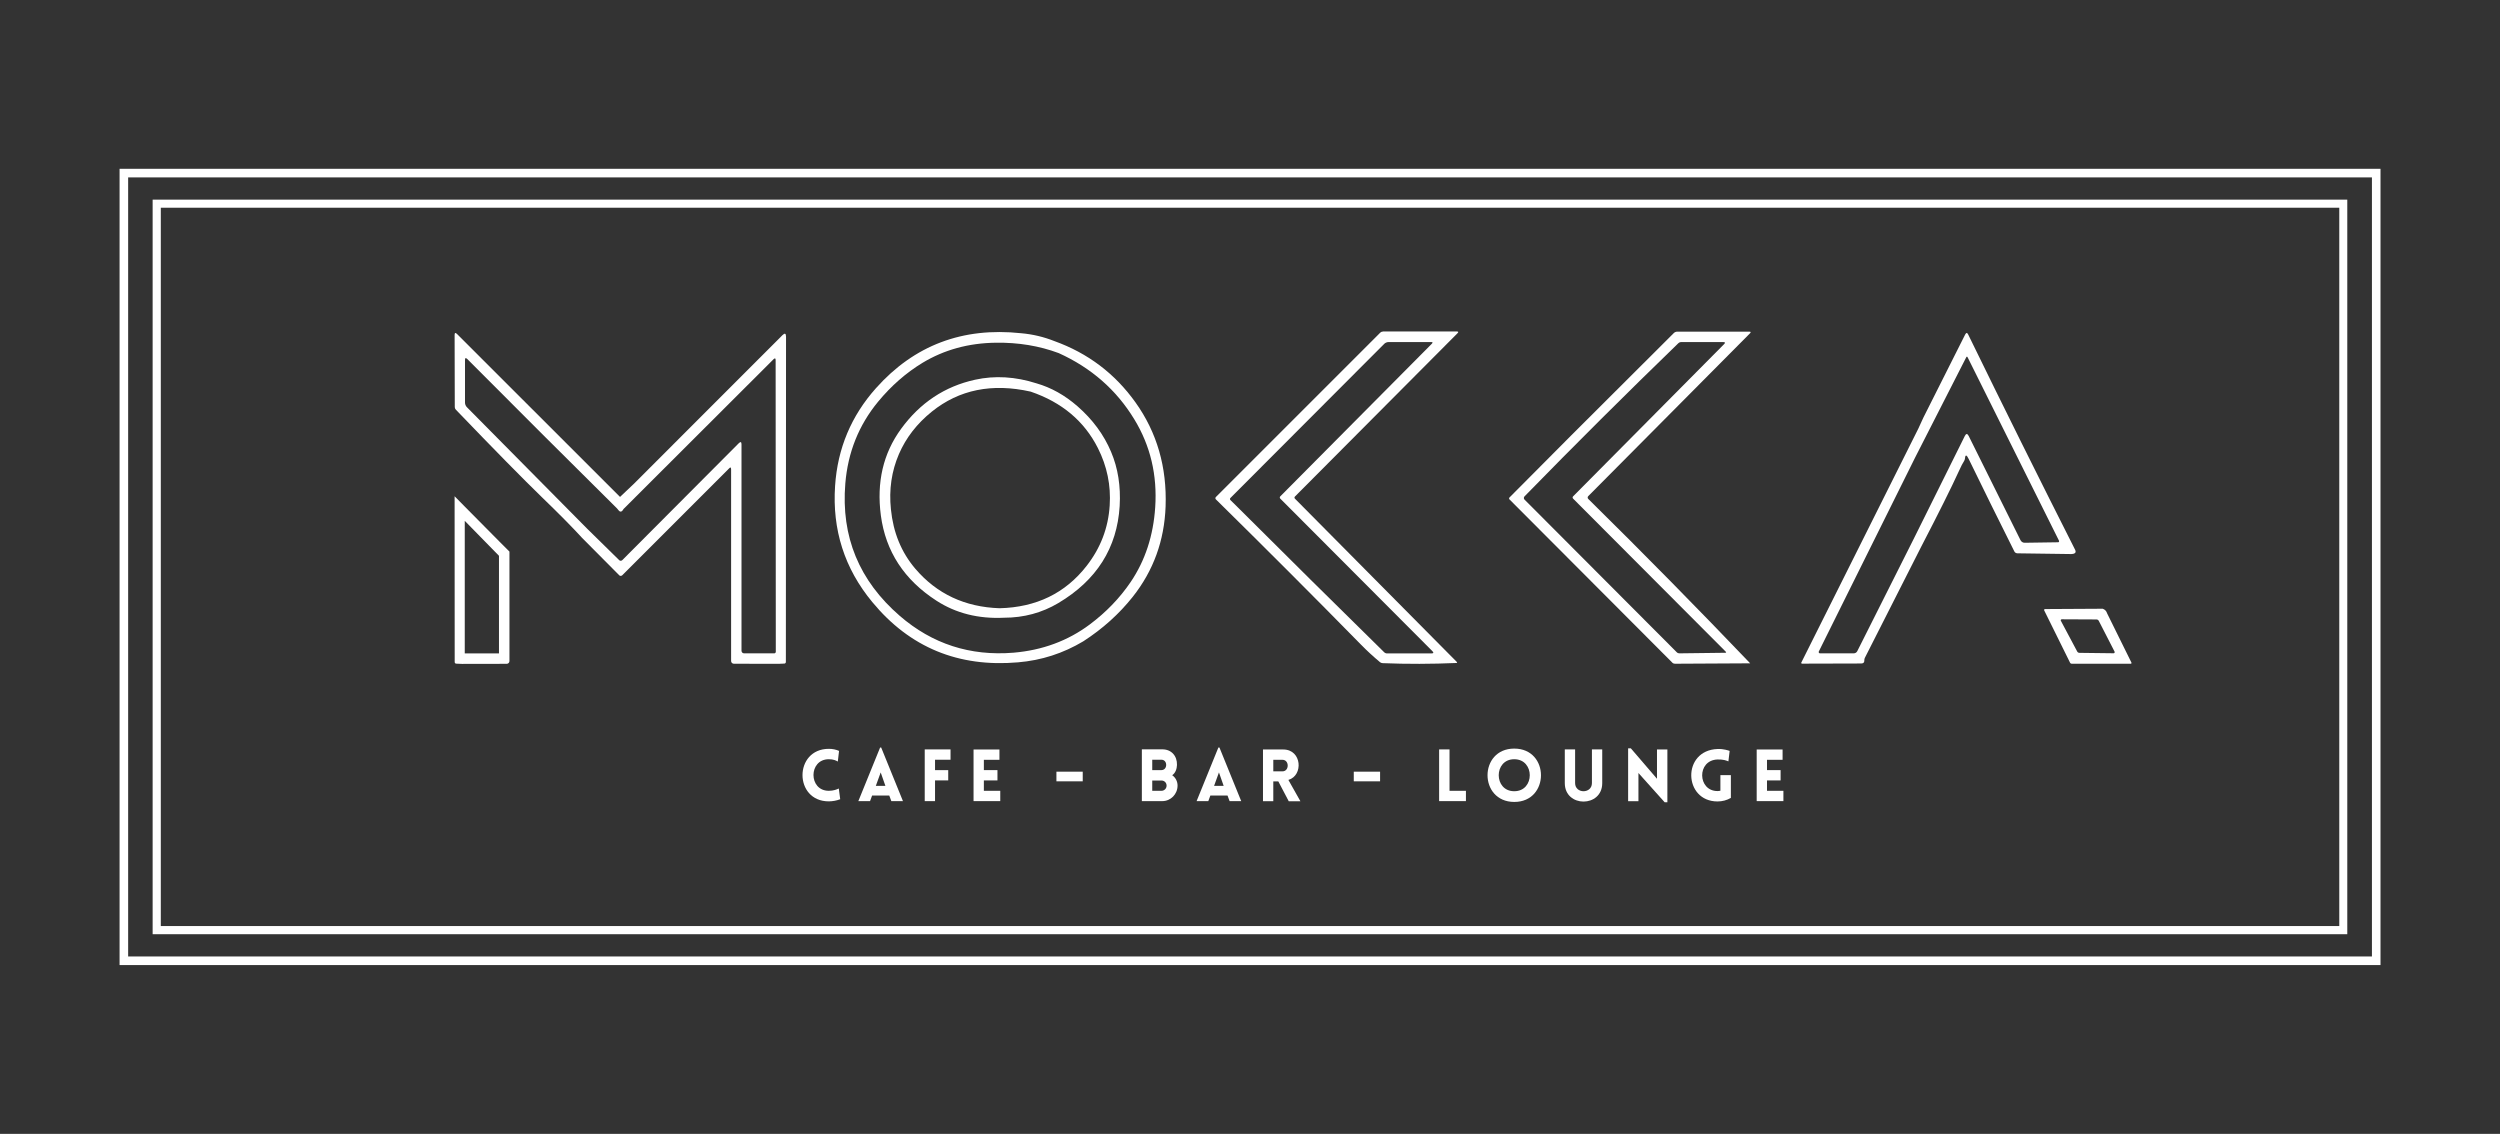 <?xml version="1.0" encoding="utf-8"?>
<!-- Generator: Adobe Illustrator 27.5.0, SVG Export Plug-In . SVG Version: 6.00 Build 0)  -->
<svg version="1.1" id="Ebene_1" xmlns="http://www.w3.org/2000/svg" xmlns:xlink="http://www.w3.org/1999/xlink" x="0px" y="0px"
	 viewBox="0 0 3031.7 1375" style="enable-background:new 0 0 3031.7 1375;" xml:space="preserve">
<rect x="0" y="0" width="3031.7" height="1375" fill="#333333" stroke="none"/>
<style type="text/css">
	.st0{fill:none;}
	.st1{fill:#FFFFFF;}
	.st2{fill:url(#SVGID_1_);}
	.st3{fill:url(#SVGID_00000167396674507899743030000015607826536980160191_);}
	.st4{fill:url(#SVGID_00000176030290459895955910000001413710368357213575_);}
	.st5{fill:url(#SVGID_00000043431995823019073880000016523347603246048422_);}
	.st6{fill:url(#SVGID_00000034777098620365948570000011894493580107927706_);}
	.st7{fill:url(#SVGID_00000115506494309537156970000005774206949111868857_);}
	.st8{fill:url(#SVGID_00000124875013662554983790000006003055576406359997_);}
	.st9{fill:url(#SVGID_00000103962073627394050770000000337671142594342302_);}
	.st10{fill:url(#SVGID_00000097466531666064443140000013092892038387254182_);}
	.st11{fill:url(#SVGID_00000117666383892772315650000011892176364724998028_);}
	.st12{fill:url(#SVGID_00000097490548124819264070000017188160104649453246_);}
	.st13{fill:url(#SVGID_00000010273509515870978370000003911508357901955493_);}
	.st14{fill:url(#SVGID_00000016795024847948462300000015591818730083817919_);}
	.st15{fill:url(#SVGID_00000074422163858907540220000009744451582251240879_);}
	.st16{fill:url(#SVGID_00000089562949609838538920000017275974235400900011_);}
	.st17{fill:url(#SVGID_00000045598694642488376200000018062184698454600074_);}
	.st18{fill:url(#SVGID_00000061463082768108327470000011837093094570323619_);}
	.st19{fill:url(#SVGID_00000054969486005162163400000013501832809169423791_);}
	.st20{fill:url(#SVGID_00000046323138887093056570000000294384341112806823_);}
	.st21{fill:url(#SVGID_00000115501334339795768070000005501576401170060950_);}
	.st22{fill:url(#SVGID_00000098938593721757068920000007589542223044734612_);}
	.st23{fill:url(#SVGID_00000023997819721613751150000000000087217602479262_);}
	.st24{fill:url(#SVGID_00000031891719902786729220000017123295290835778706_);}
	.st25{fill:url(#SVGID_00000150100887690285582490000016653382964174593442_);}
	.st26{fill:url(#SVGID_00000070809053865450122860000003762717552666926223_);}
	.st27{fill:url(#SVGID_00000137810500796001514820000000336395671438467250_);}
	.st28{fill:url(#SVGID_00000014595778769350617690000017724896884745372583_);}
	.st29{fill:url(#SVGID_00000073687368111799796000000015223198165835007401_);}
	.st30{fill:url(#SVGID_00000033347598110733170160000009164545245040114571_);}
	.st31{fill:url(#SVGID_00000090998299778337862530000018169818795535977633_);}
	.st32{fill:url(#SVGID_00000096061726053611857620000013473697882007654791_);}
	.st33{fill:url(#SVGID_00000070800095708380559920000015388202271855398565_);}
	.st34{fill:url(#SVGID_00000161614462043925361760000011962572956837584572_);}
	.st35{fill:url(#SVGID_00000093173158480804260010000002029056631819026050_);}
	.st36{fill:url(#SVGID_00000062904474697084382480000018301921683913139616_);}
	.st37{fill:url(#SVGID_00000043445365628965414380000000861066334695545752_);}
	.st38{fill:url(#SVGID_00000023244720576374151240000008389568540190382490_);}
	.st39{fill:url(#SVGID_00000039095737821191281880000009617295217887302281_);}
	.st40{fill:url(#SVGID_00000095339563149663526190000000504376908389507713_);}
	.st41{fill:url(#SVGID_00000044149193068171414700000014355458776807370903_);}
	.st42{fill:url(#SVGID_00000070804886918564421470000013605685843879835298_);}
	.st43{fill:url(#SVGID_00000067216222507022542480000006935065360354866823_);}
	.st44{fill:url(#SVGID_00000063596337805669883980000007317353680464099483_);}
	.st45{fill:url(#SVGID_00000126288891631267125340000013421361325680340374_);}
	.st46{fill:url(#SVGID_00000132088617936456093270000002445286639700291969_);}
	.st47{fill:url(#SVGID_00000075882612032029805980000000269881834660791182_);}
	.st48{fill:url(#SVGID_00000077295161064402090700000005233275994361493637_);}
	.st49{fill:url(#SVGID_00000096750383032787069900000002132352675749603987_);}
	.st50{fill:url(#SVGID_00000107552315824589802280000004863667724950407574_);}
	.st51{fill:url(#SVGID_00000137817296222256953610000013581106458715813564_);}
	.st52{fill:url(#SVGID_00000026866765534359096180000017229334541474154144_);}
	.st53{fill:url(#SVGID_00000006689478452878179960000007353888020173041796_);}
	.st54{fill:url(#SVGID_00000134239014886034805750000002311241559888389025_);}
	.st55{fill:url(#SVGID_00000168822469592656868090000005920057272274956183_);}
	.st56{fill:url(#SVGID_00000106130996085960857660000014902452638747787906_);}
	.st57{fill:url(#SVGID_00000083776308854332888600000014512990712131397049_);}
	.st58{fill:url(#SVGID_00000017501041719405303150000011971032700150275003_);}
	.st59{fill:url(#SVGID_00000083784522249682299270000016792326738661506443_);}
	.st60{fill:url(#SVGID_00000076600495862713155360000001334344241603108787_);}
	.st61{fill:url(#SVGID_00000083804906059486495430000005759670181816874668_);}
	.st62{fill:url(#SVGID_00000047024267919234253650000016488071473660728482_);}
	.st63{fill:url(#SVGID_00000054258245942306097370000004742786989951040181_);}
	.st64{fill:url(#SVGID_00000083083419929446705440000006179753616054216336_);}
	.st65{fill:url(#SVGID_00000163062019814036533420000012932482709171605684_);}
	.st66{fill:url(#SVGID_00000021830451084658308930000018369577300504462990_);}
	.st67{fill:url(#SVGID_00000183238976662946029300000009086051307174338747_);}
	.st68{fill:url(#SVGID_00000026860853761574868450000016088714732857337238_);}
	.st69{fill:url(#SVGID_00000161589734854720832670000002363272324502954398_);}
	.st70{fill:url(#SVGID_00000028288086561022639420000007264202937585066685_);}
	.st71{fill:url(#SVGID_00000037662324031998878550000006777914888639369379_);}
	.st72{fill:url(#SVGID_00000065043507080248199160000013450428427774077332_);}
	.st73{fill:url(#SVGID_00000047758075858617534490000013242052011477766288_);}
	.st74{fill:url(#SVGID_00000119102217257419970980000004031367785737129351_);}
	.st75{fill:url(#SVGID_00000095323306804258969470000007013760948832046737_);}
	.st76{fill:url(#SVGID_00000039116154237943058220000015009586574666010759_);}
	.st77{opacity:0.31;fill:url(#SVGID_00000027574031437484094160000014901253604942281128_);}
	.st78{opacity:0.31;fill:url(#SVGID_00000158713924886546188040000005322523480174040449_);}
	.st79{opacity:0.31;fill:url(#SVGID_00000151501985295055519980000012681311892393609632_);}
	.st80{opacity:0.31;fill:url(#SVGID_00000072264060276848618840000001624493562165659544_);}
	.st81{opacity:0.31;fill:url(#SVGID_00000161632557045857189090000016241476214615336119_);}
</style>
<g>
	<g>
		<path class="st1" d="M2846.6,1132.9H185.1V242.1h2661.4V1132.9z M195,1123h2641.8V251.9H195V1123z"/>
	</g>
	<g>
		<path class="st1" d="M2886.8,1170.3H145V204.7h2741.8V1170.3z M155.4,1159.9h2721V215.1h-2721V1159.9z"/>
	</g>
	<g>
		<g>
			<path class="st1" d="M886.6,569.3v232.3c0,1.8,1.5,3.3,3.3,3.3l54.3,0.1l7-0.3c1,0,1.8-0.9,1.8-1.9l0.2-394.5
				c0-4.1-1.5-4.7-4.4-1.8L769,586.4l-17.1,16.2L554.2,405c-1.9-1.9-2.9-1.5-2.9,1.2l0.2,87.5c0,1.2,0.5,2.3,1.3,3.1
				c46.8,48.7,81.7,84.2,104.8,106.6c20.1,19.4,36.2,35.7,48.2,48.8l45.2,45.5c0.9,0.9,2.5,0.9,3.5,0l129.4-129.4
				C885.7,566.2,886.6,566.6,886.6,569.3z M753.4,610.3C753.3,610.3,753.3,610.2,753.4,610.3c-0.1-0.1-0.1-0.2-0.2-0.3
				C753.2,610.1,753.3,610.2,753.4,610.3z M750.9,679.3l-38.8-38.1L566.3,493.9c-1.5-1.5-2.4-3.6-2.4-5.7v-51.6c0-2.6,0.9-3,2.8-1.2
				c60.5,60.8,121,121.2,181.5,181.1c0.2,0.2,0.9,1,2,2.4c2,2.5,4.1,1.9,6.1-1.8L938,435.7c1.7-1.7,2.6-1.4,2.6,1l0.2,353.7
				c0,1-0.8,1.9-1.8,1.9h-36.7c-1.7,0-3.1-1.4-3.1-3.1V538.9c0-3.1-1.1-3.6-3.3-1.4L754.7,679.2
				C753.6,680.3,751.9,680.3,750.9,679.3z"/>
			<path class="st1" d="M1676.9,402.1c-1.2,0-2.3,0.5-3.1,1.3l-199.4,199.4c0,0,0,0,0,0c-0.7,0.8-0.7,2,0,2.7
				c60.1,59.2,118.8,117.9,176.1,176.3c7.3,7.5,15,14.5,23,21.2c0.9,0.7,2,1.2,3.2,1.2c29.8,1.2,59.5,1.1,89.3-0.2
				c1.2,0,1.3-0.5,0.5-1.4l-196.2-197.9c0,0,0,0,0,0c-0.7-0.7-0.7-1.8,0-2.5l197.3-198.2c1.3-1.3,1-2-0.8-2H1676.9z M1736.3,416.9
				L1552.5,602c-0.7,0.7-0.7,1.9,0,2.6l184.5,185c1.8,1.8,1.5,2.8-1.1,2.8h-53.8c-1.3,0-2.6-0.5-3.6-1.5
				c-59.8-58.7-118.7-117.1-176.8-175c-3.2-3.2-6.4-6.3-9.6-9.5l0,0c-0.7-0.7-0.7-1.8,0-2.5l186.5-186.9c1.4-1.4,3.4-2.2,5.4-2.2
				h51.3C1737.5,414.7,1737.8,415.4,1736.3,416.9z"/>
			<path class="st1" d="M1926,605C1926,605,1926,605,1926,605c-0.9-0.9-0.9-2.4,0-3.3l196.2-197.5c1.3-1.3,1-2-0.8-2H2034
				c-1.6,0-3.1,0.6-4.2,1.7L1905.4,528l-74.9,75.3c0,0,0,0,0,0c-0.6,0.6-0.6,1.7,0,2.3l197.5,198c0.9,0.9,2,1.3,3.2,1.3l91.2-0.5
				C2059.1,738.2,1993.7,671.7,1926,605z M2036.5,792.3c-1.1,0-2.2-0.4-3.1-1.3l-184.7-185.2c-1-1-1-2.7,0-3.8
				c61.5-63,123.8-125,186.7-185.9c0.9-0.8,2-1.3,3.1-1.3h51.2c2.4,0,2.8,0.9,1,2.6L1907.6,602c-0.7,0.7-0.7,1.8,0,2.6l185.1,185.6
				c0.9,0.9,0.7,1.3-0.5,1.4L2036.5,792.3z"/>
			<path class="st1" d="M1234.6,803.2c28.4-2.4,54.7-10.9,79.1-25.5c23.5-15.2,43.5-33.2,60-54c25.1-31.7,38.3-68.2,39.8-109.5
				c1.7-47.7-10.5-89.8-36.5-126.2c-25-35-57.7-59.7-98.2-74.3c-13.1-5.2-26.6-8.4-40.5-9.6c-70.9-7.6-129.6,14.6-176,66.6
				c-30,33.6-46.6,73.1-49.6,118.4c-3.6,53.3,11.4,100.3,45.1,141C1103.2,785.1,1162.2,809.5,1234.6,803.2z M1277.9,422.6
				c-0.1,0-0.2,0-0.3-0.1c-0.1,0-0.1,0-0.1-0.1C1277.6,422.6,1277.8,422.6,1277.9,422.6z M1025.1,586.4
				c3.1-37.8,16.3-70.8,39.7-99.2c16-19.4,34-35.1,53.9-47.2c26.2-15.8,55.8-24,88.9-24.4c27.3-0.4,52.7,3.8,76.3,12.6
				c39.3,17.8,69.9,44.5,91.6,80.2c19.6,32.1,28,67.7,25.4,106.8c-2.3,34.5-12.2,64.6-29.7,90.5c-13.3,19.6-29.9,36.8-49.7,51.6
				c-26.5,19.8-57.3,31.2-92.4,34.2c-52.6,4.3-98.6-10.6-138-44.7C1041.9,704.2,1019.8,650.8,1025.1,586.4z"/>
			<path class="st1" d="M1135.7,728.5c23.5,15.2,50.8,22.1,81.9,20.6c24,0,46-6,65.7-17.7c46.6-27.7,71.4-66.9,74.5-117.7
				c1.4-24-2-45.9-10.4-65.7c-8.8-20.9-22.4-39.3-40.7-55.3c-15.5-13.5-32-22.7-49.7-27.8c-25.6-8.2-50.5-9.7-74.6-4.4
				c-36.7,8.1-66.6,27.9-89.7,59.6c-21.7,29.8-29.8,64.7-24.5,105C1074,668.7,1096.5,703.2,1135.7,728.5z M1090.1,550.7
				c8.6-19.9,21.9-37,40-51.6c33.1-26.6,73-34.7,119.7-24.2c37.9,12.9,65.1,35.8,81.6,68.5c11.1,22,15.9,45.2,14.3,69.6
				c-1.7,27.1-11,51.5-28.1,73.4c-25.8,33-60.9,50.1-105.4,51.2c-42.1-1.4-76.2-17.4-102.3-48c-16.9-19.9-26.7-43.8-29.5-72
				C1077.9,593.7,1081.2,571.4,1090.1,550.7z"/>
			<path class="st1" d="M2516.4,666.6c-43.4-85.8-86.6-172.7-129.6-260.9c-1.2-2.5-2.4-2.5-3.7,0l-50.7,100.8l-6.1,13.3
				l-141.9,283.7c-0.1,0.1-0.1,0.2-0.1,0.4c0,0.5,0.4,0.9,0.9,0.9c23.9,0,47.8-0.1,71.8-0.2c2.6,0,3.9-1.2,3.8-3.4
				c0-1.4,0.2-2.5,0.6-3.3l68.5-135.1c21-40.5,36.3-71.1,45.7-91.7c2.5-5.6,4.6-9.6,6.2-12c0.6-1,1-2,1.1-3.2c0.4-4.9,2-4.6,4.6,0.9
				c18,37,36.4,74.3,55.3,112c0.6,1.3,2,2.1,3.6,2.2l65.4,0.9C2516.5,671.7,2518.1,670,2516.4,666.6z M2332.6,520.3
				C2332.7,520.3,2332.7,520.3,2332.6,520.3C2332.7,520.3,2332.6,520.3,2332.6,520.3C2332.6,520.3,2332.6,520.3,2332.6,520.3z
				 M2326.7,649.3c0-0.1,0-0.2,0-0.3c0,0.1,0,0.3,0,0.4C2326.8,649.4,2326.8,649.3,2326.7,649.3z M2495.9,657.6l-40.7,0.6
				c-2.1,0-4-1.2-5-3.2l-62.8-126.3c-1.6-3.1-3.1-3.2-4.7,0l-62.1,125l-68.3,135.9c-0.8,1.7-2.5,2.7-4.4,2.7h-40.9
				c-0.2,0-0.5-0.1-0.7-0.2c-0.7-0.4-1-1.3-0.7-2l116.8-235.2l62-121.6c0.6-1.1,1.1-1.1,1.7,0l110.8,222.4c0.1,0.2,0.1,0.4,0.1,0.5
				C2497.1,657,2496.6,657.6,2495.9,657.6z"/>
			<path class="st1" d="M2555.3,743.9c-0.9-2.9-2.7-4.8-5.4-5.7l-69.9,0.4c-0.2,0-0.4,0-0.5,0.1c-0.6,0.3-0.8,1-0.5,1.6l31.4,63.5
				c0.4,0.7,1.1,1.1,1.9,1.1h71.7c0.1,0,0.3,0,0.4-0.1c0.4-0.2,0.6-0.7,0.4-1.2L2555.3,743.9z M2563.1,792.2l-41.3-0.5
				c-1.2,0-2.3-0.6-2.8-1.6l-19.9-37.4c-0.1-0.2-0.1-0.4-0.1-0.5c0-0.7,0.6-1.2,1.2-1.2l42.2,0.2c1.1,0,2.1,0.6,2.7,1.6l19.2,37.4
				c0.1,0.2,0.1,0.4,0.1,0.6C2564.5,791.6,2563.9,792.2,2563.1,792.2z"/>
		</g>
		<g>
			<path class="st1" d="M1005.1,920.7c-24.8,0-24.8,38.3,0,38.3c5.4,0,9.7-1.6,12.1-2.8l1.7,13c-3.9,1.6-9.4,2.6-13.8,2.6
				c-42.6,0-42.5-63.7,0-63.7c4.4,0,8.6,0.8,12.4,2.5l-1.5,12.9C1013.7,922.2,1010.6,920.7,1005.1,920.7z"/>
			<path class="st1" d="M1067.3,906.5h1.3l26.4,65h-14.1l-2.5-6.8h-20.8l-2.5,6.8h-14.2L1067.3,906.5z M1073.7,953l-5.7-16.3
				l-5.9,16.3H1073.7z"/>
			<path class="st1" d="M1133.9,921.4v12.5h16v12.5h-16v25.1h-12.5v-62.7h31.3v12.5H1133.9z"/>
			<path class="st1" d="M1180.6,971.6v-62.7h31.4v12.5h-18.9v12.5h16.5v12.5h-16.5V959h19.9v12.5H1180.6z"/>
			<path class="st1" d="M1281.1,935.8h31.9v11.7h-31.9V935.8z"/>
			<path class="st1" d="M1384.7,908.7h24.8c11.1,0,18.1,8,17.8,19c-0.2,4.7-1.8,9.7-5.8,12.4c4.1,2.8,6.5,7.6,6.5,12.5
				c0,10.5-8.3,18.9-18.5,18.9h-24.8V908.7z M1397.3,933.9h7.5h3.6c3.6,0,5.8-2.9,5.8-6.3c0-3.5-2.2-6.3-5.8-6.3h-11.1V933.9z
				 M1397.3,959h7.5h3.6c3.6,0,6.3-2.8,6.3-6.3c0-3.5-2.7-6.2-6.3-6.2h-11.1V959z"/>
			<path class="st1" d="M1477.5,906.5h1.3l26.4,65h-14.1l-2.5-6.8h-20.8l-2.5,6.8h-14.2L1477.5,906.5z M1483.9,953l-5.7-16.3
				l-5.9,16.3H1483.9z"/>
			<path class="st1" d="M1562.8,971.6l-12.6-24h-6.1v24h-12.5v-62.7h24.7c22.4,0,24.6,31.5,6.1,36.9l14.6,25.9H1562.8z
				 M1544.1,935.4h11.1c8.5,0,8.5-14,0-14h-11.1V935.4z"/>
			<path class="st1" d="M1641.7,935.8h31.9v11.7h-31.9V935.8z"/>
			<path class="st1" d="M1757.8,908.8V959h19.9v12.5h-32.5v-62.7H1757.8z"/>
			<path class="st1" d="M1836.3,907.8c43.2,0,43.2,64.7,0,64.7C1793.1,972.4,1793.1,907.8,1836.3,907.8z M1836.3,920.7
				c-25.1,0-25.1,38.8,0,38.8S1861.4,920.7,1836.3,920.7z"/>
			<path class="st1" d="M1897.6,949.7v-40.9h12.5v40.8c0,13.2,20.4,13.2,20.4,0v-40.8h12.5v40.9
				C1943,979.5,1897.6,979.5,1897.6,949.7z"/>
			<path class="st1" d="M1986.9,971.6h-12.5v-64.1h3.3l31.7,36.9v-35.5h12.6v64h-3.3l-31.8-35.5V971.6z"/>
			<path class="st1" d="M2082.8,971.9c-41.4,0-43.5-62,0-63.6c7.5-0.3,13.5,1.9,14.7,2.3l-1.5,12.7c-2.5-1.1-6.5-2.5-13.2-2.3
				c-25.4,0.9-24.2,38.3,0,38.3c1.1,0,2.4-0.2,3.5-0.4v-18.9h12.7v27.6C2094.2,970.4,2088.7,971.9,2082.8,971.9z"/>
			<path class="st1" d="M2130.3,971.6v-62.7h31.4v12.5h-18.9v12.5h16.5v12.5h-16.5V959h19.9v12.5H2130.3z"/>
		</g>
		<path class="st1" d="M605.1,656.2l-41.5-41.9l-12.3-12.5l0,17l0.1,184.1c0,1,0.8,1.9,1.8,1.9l7,0.3l54.3-0.1
			c1.8,0,3.3-1.5,3.3-3.3V686.5v-17.6L605.1,656.2z M605.1,792.4h-41.5l0-160.8l41.5,42.4V792.4z"/>
	</g>
</g>
</svg>
